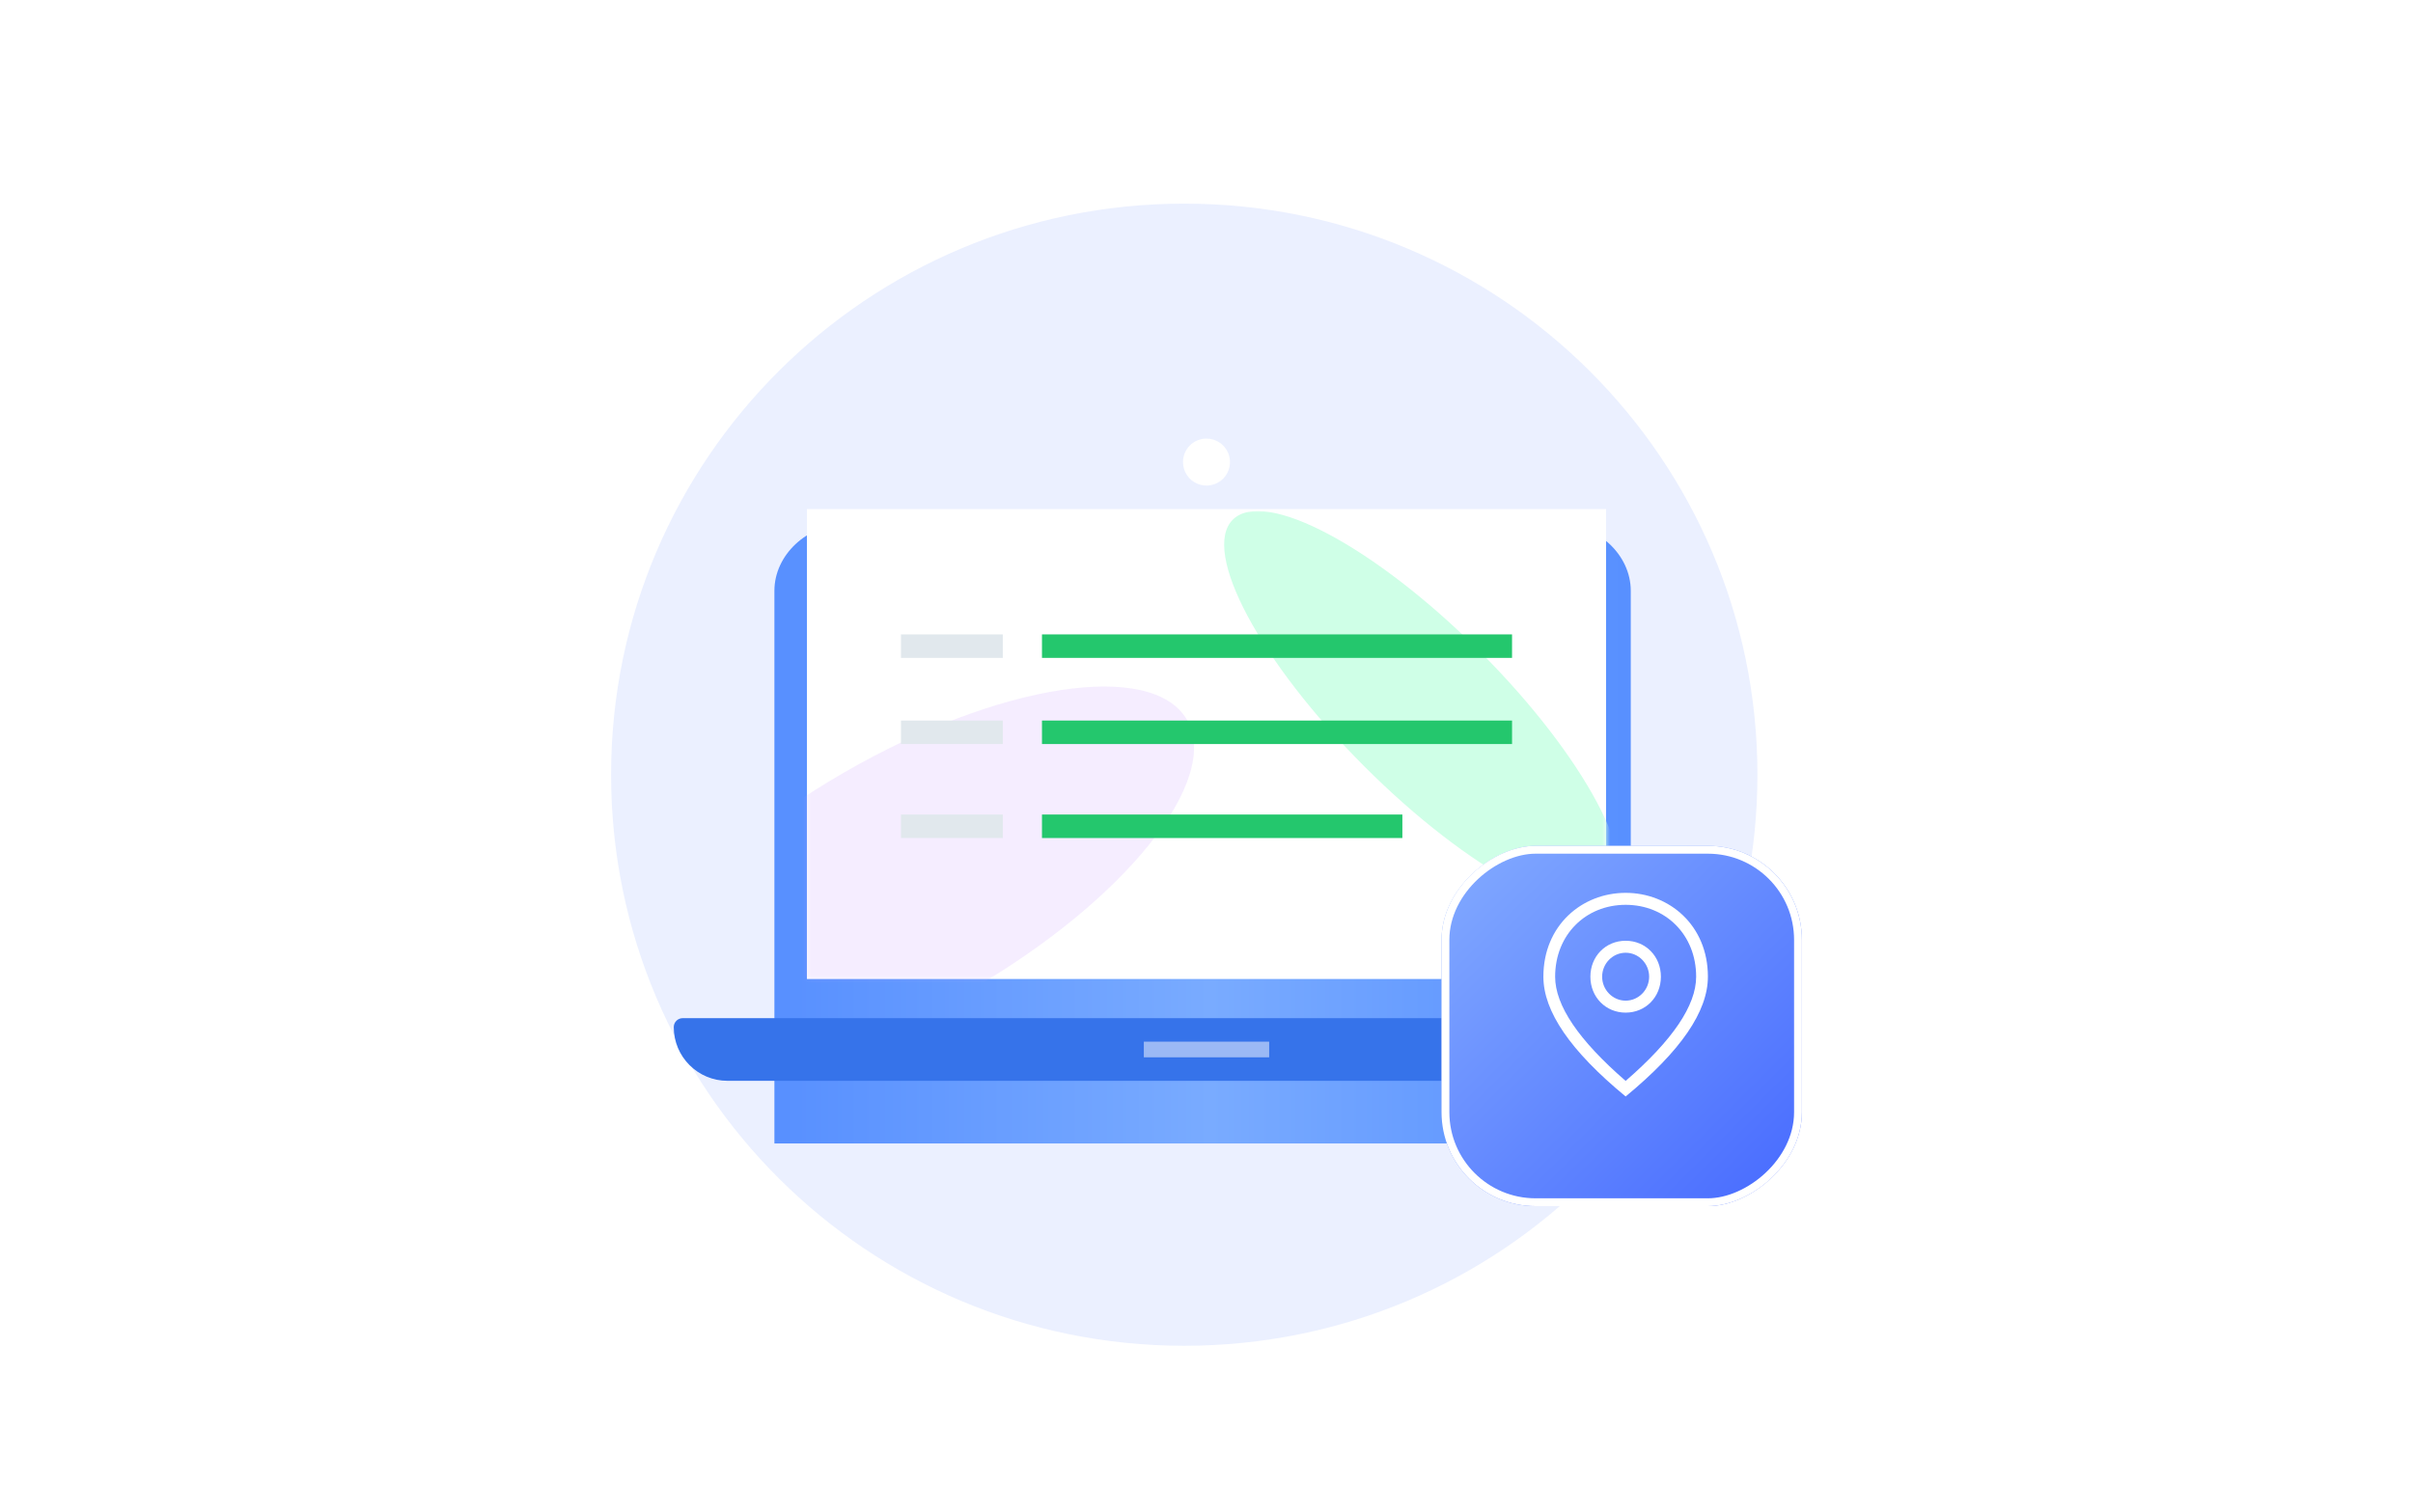 <svg width="308" height="193" viewBox="0 0 308 193" fill="none" xmlns="http://www.w3.org/2000/svg">
<g id="Group 2085668880">
<g id="Group 2085668879">
<path id="Vector" d="M151.161 171.83C191.566 171.83 224.322 139.185 224.322 98.915C224.322 58.645 191.566 26 151.161 26C110.755 26 78 58.645 78 98.915C78 139.185 110.755 171.83 151.161 171.83Z" fill="#EBF0FF"/>
<g id="Vector_2" filter="url(#filter0_d_5910_1194)">
<path d="M208.154 131.999V61.434C208.154 56.804 203.907 53 199.411 53H107.604C103.107 53 98.846 56.804 98.846 61.434V132C62.41 132 244.59 132 208.154 132V131.999Z" fill="url(#paint0_linear_5910_1194)"/>
</g>
<path id="Vector_3" d="M153.99 56C155.204 55.996 156.301 56.723 156.768 57.844C157.236 58.965 156.982 60.257 156.125 61.117C155.268 61.978 153.977 62.236 152.854 61.773C151.732 61.309 151 60.214 151 59C150.997 58.205 151.311 57.443 151.872 56.88C152.433 56.317 153.195 56 153.989 56H153.99Z" fill="white"/>
<path id="Vector_4" d="M205 65H103V125H205V65Z" fill="white"/>
<g id="Mask group">
<mask id="mask0_5910_1194" style="mask-type:alpha" maskUnits="userSpaceOnUse" x="103" y="65" width="102" height="60">
<path id="Vector_5" d="M205 65H103V125H205V65Z" fill="white"/>
</mask>
<g mask="url(#mask0_5910_1194)">
<g id="Group 2085668682">
<g id="Ellipse 4255309" filter="url(#filter1_f_5910_1194)">
<ellipse cx="115.77" cy="112.544" rx="41.268" ry="16.061" transform="rotate(-30 115.77 112.544)" fill="#CFA5FF" fill-opacity="0.2"/>
</g>
<g id="Ellipse 4255241" filter="url(#filter2_f_5910_1194)">
<ellipse cx="181.535" cy="90.535" rx="10.4" ry="34.197" transform="rotate(-45 181.535 90.535)" fill="#CFFFE7"/>
</g>
</g>
</g>
</g>
<path id="Vector_6" d="M128 81H115V84H128V81Z" fill="#E1E8ED"/>
<path id="Vector_7" d="M193 81H133V84H193V81Z" fill="#24C76D"/>
<path id="Vector_8" d="M128 104H115V107H128V104Z" fill="#E1E8ED"/>
<path id="Vector_9" d="M179 104H133V107H179V104Z" fill="#24C76D"/>
<path id="Vector_10" d="M128 92H115V95H128V92Z" fill="#E1E8ED"/>
<path id="Vector_11" d="M193 92H133V95H193V92Z" fill="#24C76D"/>
<path id="Rectangle 161128200" d="M86 131.143C86 130.512 86.512 130 87.143 130H217.4C218.284 130 219 130.716 219 131.6C219 135.135 216.135 138 212.6 138H92.857C89.07 138 86 134.93 86 131.143Z" fill="#3673EA"/>
<path id="Vector_12" opacity="0.5" d="M162 133H146V135H162V133Z" fill="white"/>
<g id="Group 2085668681" filter="url(#filter3_d_5910_1194)">
<g id="Rectangle 161127364" filter="url(#filter4_d_5910_1194)">
<rect x="184" y="146" width="46" height="46" rx="12" transform="rotate(-90 184 146)" fill="url(#paint1_linear_5910_1194)"/>
<rect x="184.5" y="145.5" width="45" height="45" rx="11.5" transform="rotate(-90 184.5 145.5)" stroke="white"/>
</g>
<g id="Vector_13">
<path d="M207.5 116.117C204.95 116.117 203 118.106 203 120.706C203 123.306 204.95 125.294 207.5 125.294C210.05 125.294 212 123.306 212 120.706C212 118.106 210.05 116.117 207.5 116.117ZM207.5 123.765C205.85 123.765 204.5 122.388 204.5 120.706C204.5 119.024 205.85 117.647 207.5 117.647C209.15 117.647 210.5 119.024 210.5 120.706C210.5 122.388 209.15 123.765 207.5 123.765Z" fill="white"/>
<path d="M207.5 110C201.95 110 197 114.129 197 120.706C197 125.141 200.45 130.188 207.5 136C214.55 130.188 218 125.141 218 120.706C218 114.129 213.05 110 207.5 110ZM207.5 134.012C201.5 128.812 198.5 124.376 198.5 120.706C198.5 115.353 202.4 111.529 207.5 111.529C212.6 111.529 216.5 115.353 216.5 120.706C216.5 124.377 213.5 128.812 207.5 134.012Z" fill="white"/>
</g>
</g>
</g>
</g>
<defs>
<filter id="filter0_d_5910_1194" x="54" y="27" width="199" height="159" filterUnits="userSpaceOnUse" color-interpolation-filters="sRGB">
<feFlood flood-opacity="0" result="BackgroundImageFix"/>
<feColorMatrix in="SourceAlpha" type="matrix" values="0 0 0 0 0 0 0 0 0 0 0 0 0 0 0 0 0 0 127 0" result="hardAlpha"/>
<feOffset dy="14"/>
<feGaussianBlur stdDeviation="20"/>
<feComposite in2="hardAlpha" operator="out"/>
<feColorMatrix type="matrix" values="0 0 0 0 0.133 0 0 0 0 0.259 0 0 0 0 0.463 0 0 0 0.24 0"/>
<feBlend mode="normal" in2="BackgroundImageFix" result="effect1_dropShadow_5910_1194"/>
<feBlend mode="normal" in="SourceGraphic" in2="effect1_dropShadow_5910_1194" result="shape"/>
</filter>
<filter id="filter1_f_5910_1194" x="49.131" y="57.657" width="133.277" height="109.774" filterUnits="userSpaceOnUse" color-interpolation-filters="sRGB">
<feFlood flood-opacity="0" result="BackgroundImageFix"/>
<feBlend mode="normal" in="SourceGraphic" in2="BackgroundImageFix" result="shape"/>
<feGaussianBlur stdDeviation="15" result="effect1_foregroundBlur_5910_1194"/>
</filter>
<filter id="filter2_f_5910_1194" x="116.253" y="25.254" width="130.562" height="130.562" filterUnits="userSpaceOnUse" color-interpolation-filters="sRGB">
<feFlood flood-opacity="0" result="BackgroundImageFix"/>
<feBlend mode="normal" in="SourceGraphic" in2="BackgroundImageFix" result="shape"/>
<feGaussianBlur stdDeviation="20" result="effect1_foregroundBlur_5910_1194"/>
</filter>
<filter id="filter3_d_5910_1194" x="180" y="100" width="54" height="54" filterUnits="userSpaceOnUse" color-interpolation-filters="sRGB">
<feFlood flood-opacity="0" result="BackgroundImageFix"/>
<feColorMatrix in="SourceAlpha" type="matrix" values="0 0 0 0 0 0 0 0 0 0 0 0 0 0 0 0 0 0 127 0" result="hardAlpha"/>
<feOffset dy="4"/>
<feGaussianBlur stdDeviation="2"/>
<feComposite in2="hardAlpha" operator="out"/>
<feColorMatrix type="matrix" values="0 0 0 0 0.135 0 0 0 0 0.209 0 0 0 0 0.684 0 0 0 0.1 0"/>
<feBlend mode="normal" in2="BackgroundImageFix" result="effect1_dropShadow_5910_1194"/>
<feBlend mode="normal" in="SourceGraphic" in2="effect1_dropShadow_5910_1194" result="shape"/>
</filter>
<filter id="filter4_d_5910_1194" x="172" y="92" width="70" height="70" filterUnits="userSpaceOnUse" color-interpolation-filters="sRGB">
<feFlood flood-opacity="0" result="BackgroundImageFix"/>
<feColorMatrix in="SourceAlpha" type="matrix" values="0 0 0 0 0 0 0 0 0 0 0 0 0 0 0 0 0 0 127 0" result="hardAlpha"/>
<feOffset dy="4"/>
<feGaussianBlur stdDeviation="6"/>
<feComposite in2="hardAlpha" operator="out"/>
<feColorMatrix type="matrix" values="0 0 0 0 0 0 0 0 0 0 0 0 0 0 0 0 0 0 0.16 0"/>
<feBlend mode="normal" in2="BackgroundImageFix" result="effect1_dropShadow_5910_1194"/>
<feBlend mode="normal" in="SourceGraphic" in2="effect1_dropShadow_5910_1194" result="shape"/>
</filter>
<linearGradient id="paint0_linear_5910_1194" x1="91.687" y1="100.756" x2="215.317" y2="100.756" gradientUnits="userSpaceOnUse">
<stop stop-color="#538CFF"/>
<stop offset="0.508" stop-color="#79ABFF"/>
<stop offset="1" stop-color="#538CFF"/>
</linearGradient>
<linearGradient id="paint1_linear_5910_1194" x1="230" y1="146" x2="184" y2="192" gradientUnits="userSpaceOnUse">
<stop stop-color="#83ABFF"/>
<stop offset="1" stop-color="#4669FF"/>
</linearGradient>
</defs>
</svg>
